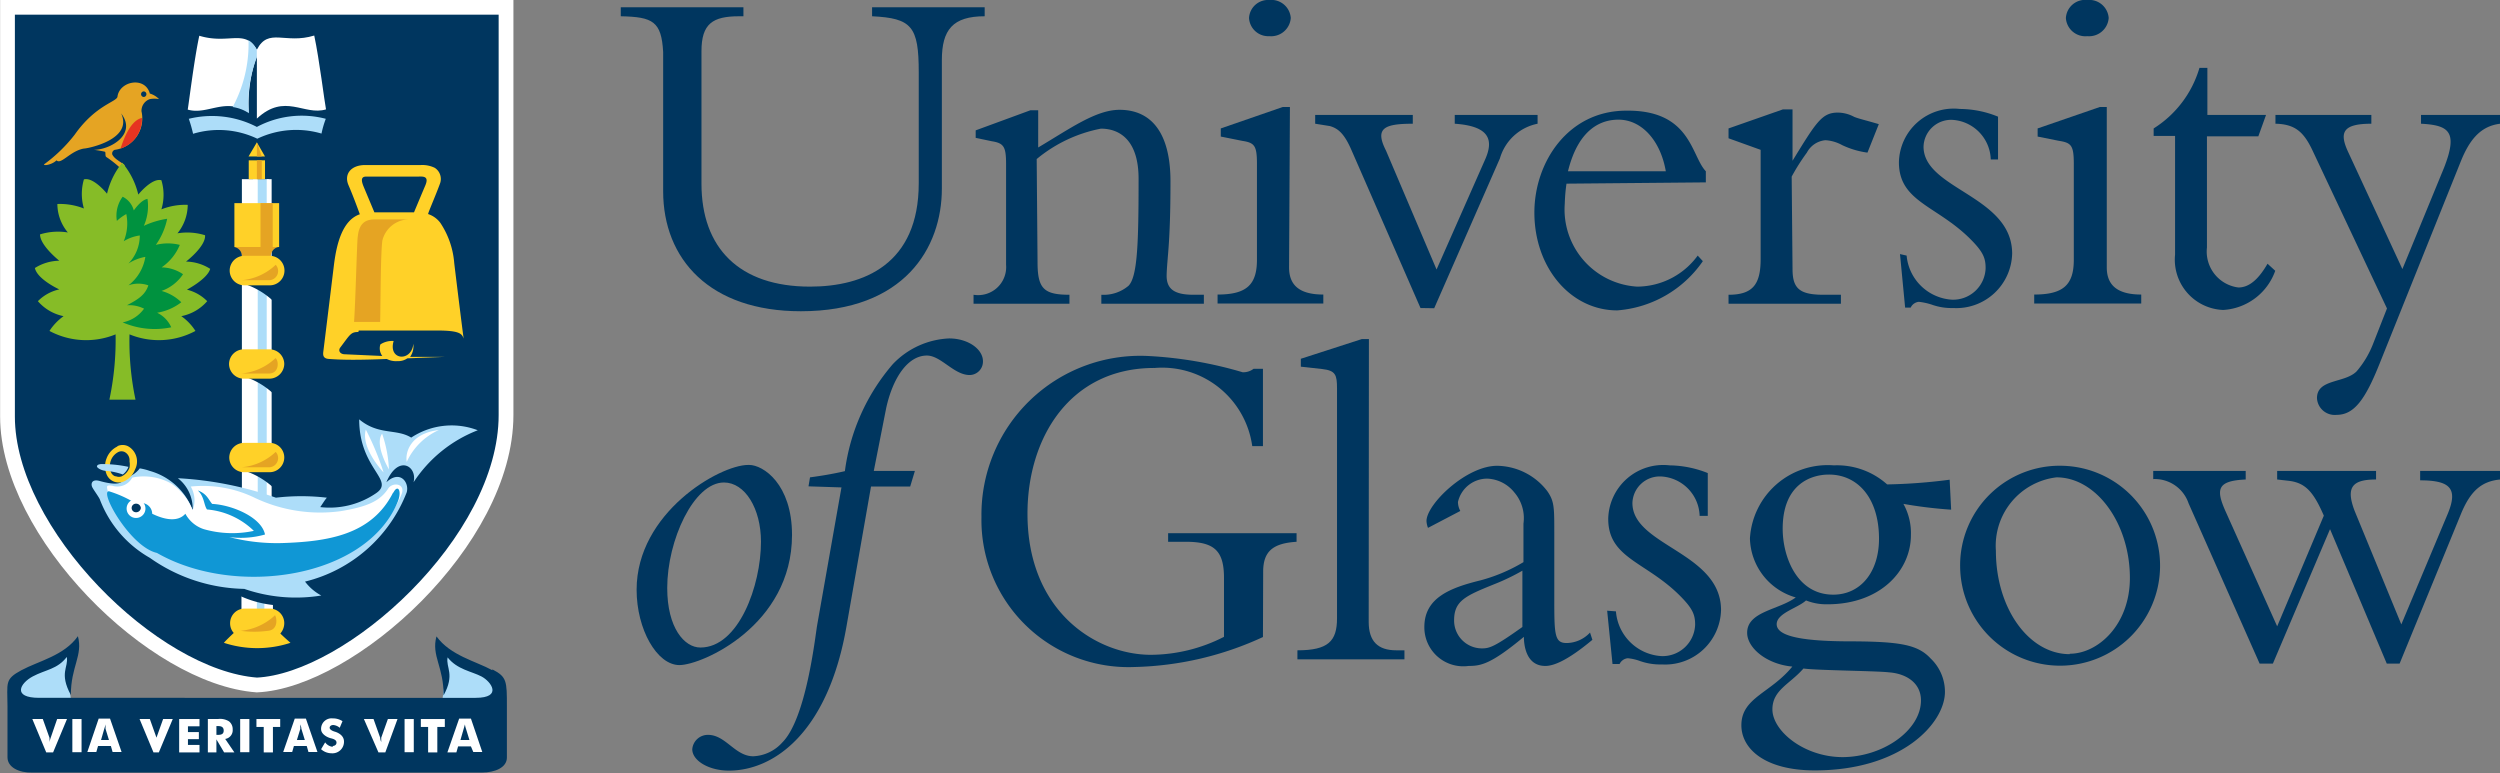 <?xml version="1.0" encoding="UTF-8"?> <svg xmlns="http://www.w3.org/2000/svg" xmlns:xlink="http://www.w3.org/1999/xlink" id="Layer_1" data-name="Layer 1" viewBox="0 0 116.79 36.13"><rect x="0" y="0" width="116.79" height="36.13" fill="#808080" stroke="none"/><defs><style>.cls-1,.cls-4{fill:none;}.cls-2{fill:#00365f;}.cls-3{clip-path:url(#clip-path);}.cls-4{stroke:#fff;stroke-width:0.69px;}.cls-5{fill:#adddf9;}.cls-6{fill:#ffd128;}.cls-7{fill:#fff;}.cls-8{fill:#e5a423;}.cls-9{fill:#e63421;}.cls-10{fill:#1097d5;}.cls-11{fill:#008b3e;}.cls-12{fill:#86bc27;}.cls-13{fill:#00923f;}</style><clipPath id="clip-path" transform="translate(0)"><rect class="cls-1" width="116.8" height="36.47"></rect></clipPath></defs><path class="cls-2" d="M46,.34V.76c-1.49,0-2,.63-2,2.05v6c0,2.77-1.75,5.73-6.59,5.73-4.25,0-6.43-2.43-6.43-5.61V2.43C30.9,1,30.5.79,29,.76V.34h5.73V.76h-.2c-1.23,0-1.76.34-1.76,1.63V8.58c0,3,1.76,4.81,5.07,4.81,2.52,0,5.08-1.05,5.08-4.83V3.37c0-2.14-.33-2.52-2.18-2.61V.34Z" transform="translate(0)"></path><path class="cls-2" d="M48.47,12.25c0,1.23.29,1.52,1.49,1.52v.42H45.48v-.42A1.31,1.31,0,0,0,47,12.37V7.69c0-.82-.09-1-.66-1.09l-.76-.16V6.09l2.56-.94h.36V6.89C50,6,51.2,5.13,52.3,5.13c1.51,0,2.38,1.11,2.38,3.34,0,3-.16,3.54-.18,4.41,0,.6.33.89,1.25.89h.49v.42H51.45v-.42a1.8,1.8,0,0,0,1.27-.42c.42-.43.47-2,.47-5,0-1.79-.87-2.34-1.76-2.34a6.68,6.68,0,0,0-3,1.42Z" transform="translate(0)"></path><path class="cls-2" d="M59.3,0a.91.91,0,0,1,1,.84.92.92,0,0,1-1,.85.9.9,0,0,1-.95-.85A.89.89,0,0,1,59.3,0m.92,12.49c0,.78.42,1.27,1.6,1.27v.42H56.88v-.42c1.35,0,1.84-.45,1.84-1.63V7.67c0-.87-.11-1-.69-1.09l-1-.2V6l2.89-1h.34Z" transform="translate(0)"></path><path class="cls-2" d="M66.36,14.39,63.13,7c-.34-.78-.63-1-1-1.11l-.69-.11V5.37H66v.41c-1.36,0-1.78.22-1.25,1.26l2.36,5.55,2.27-5.14c.41-.92.2-1.56-1.42-1.67V5.37h3.87v.41A2.3,2.3,0,0,0,70.07,7.4l-3.07,7Z" transform="translate(0)"></path><path class="cls-2" d="M77.82,8c-.25-1.45-1.14-2.41-2.21-2.41-.73,0-1.85.34-2.36,2.41Zm-4.64.58a8,8,0,0,0-.08.93,3.61,3.61,0,0,0,3.38,3.88,3.52,3.52,0,0,0,2.83-1.45l.24.26a5.34,5.34,0,0,1-4,2.3c-2.18,0-3.87-2-3.87-4.57,0-2.36,1.58-4.76,4.29-4.76C79,5.13,79,7.29,79.69,8v.52Z" transform="translate(0)"></path><path class="cls-2" d="M83.74,12.57c0,.91.33,1.2,1.45,1.2H86v.42H80.75v-.42c1.14,0,1.5-.49,1.5-1.67V7l-1.5-.54V6l2.54-.89h.45V7.51h0c1.12-1.83,1.38-2.25,2.12-2.25a1.63,1.63,0,0,1,.76.2c.22.09.62.18,1.15.34l-.53,1.33a4,4,0,0,1-1.18-.35,1.85,1.85,0,0,0-.78-.23,1.09,1.09,0,0,0-.87.58,9.62,9.62,0,0,0-.71,1.12Z" transform="translate(0)"></path><path class="cls-2" d="M89.07,11.94A2.27,2.27,0,0,0,91.18,14a1.52,1.52,0,0,0,1.58-1.47c0-.47-.11-.76-.71-1.36-1.58-1.58-3.34-1.74-3.34-3.59a2.56,2.56,0,0,1,2.85-2.49,4.75,4.75,0,0,1,1.78.36l0,2H93a1.91,1.91,0,0,0-1.78-1.85,1.29,1.29,0,0,0-1.36,1.25c0,2,4.14,2.29,4.14,5a2.61,2.61,0,0,1-2.76,2.54,2.73,2.73,0,0,1-1-.16,3,3,0,0,0-.6-.13.47.47,0,0,0-.38.27H89l-.24-2.5Z" transform="translate(0)"></path><path class="cls-2" d="M97.51,0a.91.91,0,0,1,1,.84.92.92,0,0,1-1,.85.91.91,0,0,1-1-.85.9.9,0,0,1,1-.84m.91,12.49c0,.78.43,1.27,1.61,1.27v.42h-5v-.42c1.36,0,1.85-.45,1.85-1.63V7.67c0-.87-.11-1-.69-1.09l-1-.2V6l2.9-1h.33Z" transform="translate(0)"></path><path class="cls-2" d="M105.86,5.37l-.36,1h-2.4v5.19a1.69,1.69,0,0,0,1.47,1.87c.5,0,.94-.38,1.36-1.11l.36.33a2.75,2.75,0,0,1-2.43,1.83,2.35,2.35,0,0,1-2.25-2.58V6.35h-1V6a5,5,0,0,0,2.14-2.83h.37v2.2Z" transform="translate(0)"></path><path class="cls-2" d="M114.17,7.85c.67-1.7.24-2-1.07-2.07V5.37h3.7v.41c-.91.11-1.43.73-1.85,1.78L111.16,17c-.66,1.65-1.18,2.38-2,2.38a.83.83,0,0,1-.92-.78c0-.91,1.29-.69,1.85-1.25a4.43,4.43,0,0,0,.76-1.26l.66-1.68-3.45-7.32c-.42-.91-.82-1.29-1.76-1.31V5.37h4.48v.41c-1.36,0-1.51.42-1.07,1.35l2.52,5.44Z" transform="translate(0)"></path><path class="cls-2" d="M33.82,22.54c-1.41,0-2.65,2.7-2.65,4.93,0,1.86.8,2.78,1.55,2.78,1.79,0,2.83-2.9,2.83-4.94,0-1.56-.75-2.77-1.73-2.77M35,21.72c.65,0,2,.89,2,3.27,0,4.23-4.21,6.08-5.26,6.08s-2-1.67-2-3.52c0-3.6,3.88-5.83,5.21-5.83" transform="translate(0)"></path><path class="cls-2" d="M37.77,22.72l.07-.42c.53-.07,1.07-.16,1.63-.29a9.54,9.54,0,0,1,2.24-5,3.86,3.86,0,0,1,2.63-1.2c.87,0,1.58.49,1.58,1.07a.63.63,0,0,1-.62.64c-.74,0-1.34-.91-2-.91-.87,0-1.58,1-1.9,2.45L40.82,22h1.92l-.22.73H40.69l-1.14,6.5c-.86,5-3.4,6.77-5.5,6.77-.93,0-1.71-.46-1.71-1a.73.73,0,0,1,.74-.67c.82,0,1.26,1,2.11,1a1.93,1.93,0,0,0,1.36-.65c1.11-1.11,1.53-4.91,1.62-5.45l1.14-6.46Z" transform="translate(0)"></path><path class="cls-2" d="M59,29.76a15.08,15.08,0,0,1-6,1.4,6.87,6.87,0,0,1-7.15-7,7.42,7.42,0,0,1,7.77-7.53,18.87,18.87,0,0,1,4.43.76.78.78,0,0,0,.51-.16H59v3.61H58.5a4.25,4.25,0,0,0-4.56-3.65C50,17.18,48,20.43,48,24c0,4.57,3.21,6.59,5.77,6.59a7.57,7.57,0,0,0,3.41-.84V27c0-1.27-.45-1.69-1.78-1.69h-.83v-.4h6v.4c-1.11.07-1.56.45-1.56,1.4Z" transform="translate(0)"></path><path class="cls-2" d="M63.94,29.05c0,.91.43,1.33,1.29,1.33h.38v.42h-5v-.42c1.43,0,1.85-.42,1.85-1.49V18.14c0-.63-.07-.83-.69-.9l-1-.11v-.37l2.85-.92h.33Z" transform="translate(0)"></path><path class="cls-2" d="M71.12,26.66a10,10,0,0,1-1.31.63c-1.36.55-1.88.78-1.88,1.69a1.3,1.3,0,0,0,1.32,1.31c.35,0,.62-.11,1.87-1Zm-4.41-2a1,1,0,0,1-.07-.32c0-.78,1.85-2.58,3.3-2.58a3,3,0,0,1,2.34,1.18c.33.47.33.76.33,1.92v3c0,1.78,0,2.18.58,2.18a1.52,1.52,0,0,0,1.09-.49l.11.34c-1.2,1-1.83,1.22-2.2,1.22-.91,0-1-1-1-1.36-1.53,1.27-2,1.36-2.58,1.36a1.82,1.82,0,0,1-2.07-1.82c0-1.36,1.2-1.83,2.63-2.18a7.78,7.78,0,0,0,2-.85V24.46A1.84,1.84,0,0,0,70.74,23a1.71,1.71,0,0,0-1.25-.64,1.4,1.4,0,0,0-1.38,1.09.9.9,0,0,0,.11.42Z" transform="translate(0)"></path><path class="cls-2" d="M75.49,28.56a2.27,2.27,0,0,0,2.12,2.09,1.52,1.52,0,0,0,1.58-1.47c0-.47-.12-.76-.72-1.36-1.58-1.58-3.34-1.74-3.34-3.58A2.57,2.57,0,0,1,78,21.74a4.92,4.92,0,0,1,1.78.36l0,2h-.38a1.9,1.9,0,0,0-1.78-1.84,1.28,1.28,0,0,0-1.36,1.24c0,2,4.14,2.3,4.14,5a2.61,2.61,0,0,1-2.76,2.54,2.84,2.84,0,0,1-1-.15,2.31,2.31,0,0,0-.6-.14.48.48,0,0,0-.38.27h-.33l-.25-2.49Z" transform="translate(0)"></path><path class="cls-2" d="M85.44,22.17c-.85,0-2.16.46-2.16,2.53,0,1.32.67,3.08,2.36,3.08,1.29,0,2.14-1.07,2.14-2.61,0-1.91-1-3-2.34-3m.62,13.2c1.9,0,3.68-1.25,3.68-2.65,0-.82-.69-1.25-1.49-1.31-.58-.07-3.39-.09-4-.18-.63.73-1.45,1-1.45,1.91,0,1,1.47,2.23,3.29,2.23m5.06-11.56a21.31,21.31,0,0,1-2.23-.27A2.81,2.81,0,0,1,89.27,25c0,1.65-1.42,3.23-3.9,3.23a2.56,2.56,0,0,1-1-.18C84,28.4,83,28.64,83,29.16s1,.78,3.19.8c2.51,0,3.38.13,4,.8a2.15,2.15,0,0,1,.67,1.56c0,1.45-2,3.67-6.08,3.67-2.32,0-3.43-1-3.43-2.11,0-1.29,1.36-1.49,2.38-2.74-1.2-.11-2.11-.87-2.11-1.58,0-1,1.49-1.07,2.27-1.65a2.94,2.94,0,0,1-2.14-2.76,3.64,3.64,0,0,1,3.92-3.41,3.51,3.51,0,0,1,2.49.89,25.73,25.73,0,0,0,2.92-.22Z" transform="translate(0)"></path><path class="cls-2" d="M96.69,30.54C98,30.54,99.5,29.2,99.5,27c0-2.54-1.56-4.7-3.43-4.7a3.22,3.22,0,0,0-2.83,3.43c0,2.69,1.54,4.83,3.45,4.83m-.31-8.8a4.67,4.67,0,1,1-4.81,4.72,4.65,4.65,0,0,1,4.81-4.72" transform="translate(0)"></path><path class="cls-2" d="M111.5,31l-2.65-6.28L106.18,31h-.62l-3.32-7.49a1.67,1.67,0,0,0-1.65-1.13V22h4.32v.4c-1.32.06-1.41.44-.94,1.49l2.41,5.37,2.18-5.17c-.49-1.13-.87-1.54-1.65-1.63l-.53-.06V22H111v.4c-1.1,0-1.43.35-1,1.47l2.18,5.3L114.35,24c.49-1.18.11-1.56-1.29-1.56V22h3.74v.4c-.85.08-1.38.51-1.83,1.6l-2.87,7Z" transform="translate(0)"></path><path class="cls-2" d="M.35.34H23.64s0,11,0,19.05C23.64,25.29,16.35,31.8,12,32,7.15,31.64.35,24.88.35,19.46Z" transform="translate(0)"></path><g class="cls-3"><path class="cls-4" d="M.35.34H23.64s0,11,0,19.05C23.64,25.29,16.35,31.8,12,32,7.15,31.64.35,24.88.35,19.46Z" transform="translate(0)"></path></g><rect class="cls-5" x="11.82" y="8.37" width="0.74" height="20.52"></rect><path class="cls-6" d="M17.08,8.25H19.5c.22,0,.57-.06.37.41s-.42,1-.53,1.26H17.49L17,8.75c-.11-.26-.17-.5.1-.5m-.34,7.19H20.4c1.08,0,1.18.15,1.26.38-.05-.36-.28-2.2-.44-3.53a3.94,3.94,0,0,0-.65-1.88A1.17,1.17,0,0,0,20,10c0-.07.33-.81.55-1.41a.62.62,0,0,0-.24-.75,1.33,1.33,0,0,0-.65-.13H17.06c-.67,0-1,.43-.78.94s.42,1.06.53,1.36c-.82.28-1.09,1.4-1.21,2.37-.2,1.65-.47,3.84-.49,4s-.06.38.28.39c.65.05,1.41.05,2.68,0a.93.93,0,0,0,.5.1.74.74,0,0,0,.46-.13l1.8-.07-1.67,0a.88.88,0,0,0,.15-.61c-.08.86-1.19.78-.92-.13a1,1,0,0,0-.62.16.59.59,0,0,0,.09.54l-1.75-.08c-.22,0-.33-.17-.21-.32.46-.61.49-.72.84-.72" transform="translate(0)"></path><path class="cls-7" d="M12,28.8a.37.37,0,1,1-.72,0v-2a.37.37,0,1,1,.72,0Z" transform="translate(0)"></path><path class="cls-8" d="M7,4.63a1.17,1.17,0,0,1,.43,0A1,1,0,0,0,7,4.37c-.22-.81-1.4-.59-1.51.13,0,.26-1,.37-2,1.79A7.06,7.06,0,0,1,2.11,7.64c-.21.13.29.09.53-.15.21.22.64-.44,1.28-.55.17,0,2.31-.42,1.74-1.64C6.41,6.27,5.16,7,4.37,7c.07,0,.48.07.53.09s0,.18.06.24a5,5,0,0,1,.69.55s.26-.08.14-.2c-.35-.23-.45-.3-.54-.45A.18.18,0,0,1,5.36,7,1.48,1.48,0,0,0,6.61,5.2.58.58,0,0,1,7,4.63" transform="translate(0)"></path><path class="cls-2" d="M6.84,4.4a.13.13,0,0,1-.12.13.13.13,0,0,1,0-.26.13.13,0,0,1,.12.13" transform="translate(0)"></path><rect class="cls-7" x="12.35" y="26.25" width="0.4" height="2.88"></rect><path class="cls-6" d="M13.1,29.59a.73.73,0,0,0,.18-.48.68.68,0,0,0-.68-.68H11.43a.68.68,0,0,0-.68.68.67.67,0,0,0,.17.46c-.14.13-.39.37-.46.46a5,5,0,0,0,3.11,0c-.08-.07-.35-.31-.47-.43" transform="translate(0)"></path><path class="cls-5" d="M12,5.93h0a4.55,4.55,0,0,0-3.18-.38,6.43,6.43,0,0,1,.2.7,4.17,4.17,0,0,1,3,.23h0v0a4.21,4.21,0,0,1,3-.24,4.31,4.31,0,0,1,.2-.69A4.44,4.44,0,0,0,12,5.93" transform="translate(0)"></path><rect class="cls-7" x="12.46" y="8.37" width="0.23" height="15.9"></rect><rect class="cls-7" x="11.3" y="8.37" width="0.74" height="14.75"></rect><path class="cls-2" d="M12.75,14.05a1.54,1.54,0,0,0,0-.74h-1.2a3.6,3.6,0,0,1,1.2.74" transform="translate(0)"></path><path class="cls-2" d="M10.16,27.18c.42.06,2.63.17,2.63.17l.36.94a5,5,0,0,1-3-1.11" transform="translate(0)"></path><path class="cls-5" d="M19.22,20.45c-.69-.44-1.53-.1-2.44-.86,0,2.36,1.73,2.84.76,3.47a3.84,3.84,0,0,1-2.58.63c.08-.11.21-.33.31-.44a10.22,10.22,0,0,0-2.38,0,16.51,16.51,0,0,0-4.58-.91A1.8,1.8,0,0,1,9,23.83,3,3,0,0,0,7,22a2.7,2.7,0,0,0-.47-.12,1.19,1.19,0,0,1-.54.4c-.16-.09-.29.07-.27.12a.06.06,0,0,1,0,.07c-.15.21-.67.11-1.06,0s-.43.15-.34.31.27.4.34.54A5.29,5.29,0,0,0,7,26.06a7.88,7.88,0,0,0,4.41,1.45,7.37,7.37,0,0,0,3.6.31,2.32,2.32,0,0,1-.76-.65A6.84,6.84,0,0,0,19,23L19,23c.13-.46-.31-1.07-.95-.47.55-1.32,1.46-.75,1.27,0a6.29,6.29,0,0,1,3-2.43,3.42,3.42,0,0,0-3.12.35" transform="translate(0)"></path><path class="cls-2" d="M12.77,18.39a1.54,1.54,0,0,0,0-.74c-.34,0-.88,0-1.19,0a3.62,3.62,0,0,1,1.19.74" transform="translate(0)"></path><path class="cls-6" d="M13.28,17a.7.7,0,0,1-.7.69H11.4a.69.69,0,0,1-.7-.69.69.69,0,0,1,.7-.68h1.18a.69.69,0,0,1,.7.68" transform="translate(0)"></path><path class="cls-8" d="M12.56,17.45H11.27a2.66,2.66,0,0,0,1.6-.72c.16.11.19.72-.31.72" transform="translate(0)"></path><path class="cls-2" d="M12.78,22.79a1.54,1.54,0,0,0,0-.74H11.59a3.62,3.62,0,0,1,1.19.74" transform="translate(0)"></path><path class="cls-6" d="M13.28,21.37a.69.69,0,0,1-.69.69H11.41a.69.69,0,0,1-.7-.69.69.69,0,0,1,.7-.68h1.18a.68.68,0,0,1,.69.68" transform="translate(0)"></path><path class="cls-8" d="M12.57,21.83H11.28a2.66,2.66,0,0,0,1.6-.72.43.43,0,0,1-.31.72" transform="translate(0)"></path><rect class="cls-6" x="10.95" y="9.49" width="2.09" height="2.05"></rect><path class="cls-8" d="M13,11.54a.44.44,0,0,0-.34.49H11.3a.44.44,0,0,0-.35-.49H13" transform="translate(0)"></path><rect class="cls-8" x="12.17" y="9.49" width="0.57" height="2.08"></rect><path class="cls-6" d="M5.38,22.25a.35.35,0,0,1-.2-.2.77.77,0,0,1,0-.54.72.72,0,0,1,.36-.4.35.35,0,0,1,.27,0,.43.43,0,0,1,.24.44.79.79,0,0,1,0,.3.75.75,0,0,1-.36.4.35.35,0,0,1-.27,0m.06-1.39a1,1,0,0,0-.5.55,1,1,0,0,0,0,.75.61.61,0,0,0,.83.32,1,1,0,0,0,.5-.55.81.81,0,0,0-.34-1.09.58.58,0,0,0-.48,0" transform="translate(0)"></path><path class="cls-5" d="M5.75,22.17A3.24,3.24,0,0,0,5,22c-.25,0-.49-.15-.47-.22s.07-.08.18-.1A5.77,5.77,0,0,1,6,21.81a.77.77,0,0,1-.27.36" transform="translate(0)"></path><path class="cls-9" d="M6.63,5.51a1.44,1.44,0,0,1-1,1.43c.08-.23.41-1.31,1-1.43" transform="translate(0)"></path><path class="cls-6" d="M13.29,12.64a.69.69,0,0,1-.69.69H11.42a.69.69,0,1,1,0-1.38H12.6a.69.69,0,0,1,.69.69" transform="translate(0)"></path><path class="cls-8" d="M12.58,13.09H11.29a2.64,2.64,0,0,0,1.59-.72.43.43,0,0,1-.3.72" transform="translate(0)"></path><path class="cls-7" d="M8,22.59a2.69,2.69,0,0,1,1,1.24,1.26,1.26,0,0,0-.09-1.1,5.54,5.54,0,0,1,3,.53,7.12,7.12,0,0,0,4,.62c1.2-.2,1.83-.45,2.22-1.05.2-.32.81-.25.64.23a3.78,3.78,0,0,1-2.33,2.23,13.17,13.17,0,0,1-7.15.15c-.92-.23-3.08-.81-4-1.94A1.64,1.64,0,0,1,5,22.78c0-.08,0-.12.24-.09a.79.79,0,0,0,.94-.38A2.65,2.65,0,0,1,8,22.59" transform="translate(0)"></path><path class="cls-10" d="M18.37,23c-1,2-3.07,2.3-5.19,2.37a8.87,8.87,0,0,1-2.47-.28,4.14,4.14,0,0,0,1.67-.12c-.16-.8-1.52-1.38-2.47-1.43-.18-.21-.24-.47-.67-.63.31.29.28.68.43.89a3.57,3.57,0,0,1,2.19,1,4.83,4.83,0,0,1-2.34-.08A1.51,1.51,0,0,1,8.66,24c-.36.41-1,.27-1.55,0a.51.51,0,0,0-.46-.5.51.51,0,0,1,.09.29,5.35,5.35,0,0,0-1.65-.84c-.46,0,1,2.6,2.24,2.88,3.67,2.11,9.8,1.18,11.25-2.39.21-.51,0-.85-.21-.41" transform="translate(0)"></path><path class="cls-7" d="M6.79,23.69a.44.44,0,1,1-.48-.37.44.44,0,0,1,.48.37" transform="translate(0)"></path><path class="cls-2" d="M6.58,23.73a.22.22,0,0,1-.23.2.2.2,0,1,1,0-.4.22.22,0,0,1,.23.2" transform="translate(0)"></path><path class="cls-7" d="M17.09,20.07c-.25.87.83,2,.83,2a13,13,0,0,0-.83-2" transform="translate(0)"></path><path class="cls-7" d="M17.85,20.26c-.37.51.32,1.67.32,1.67a5.87,5.87,0,0,0-.32-1.67" transform="translate(0)"></path><path class="cls-7" d="M19,21.58a3,3,0,0,1,1.5-1.49c-1.29.15-1.58,1-1.5,1.49" transform="translate(0)"></path><path class="cls-7" d="M12,2.33c-.55-1-1.32-.24-2.69-.66-.24,1.11-.48,3.1-.54,3.45.93.27,1.74-.59,2.85.13A6.67,6.67,0,0,1,12,2.62s0-.18,0-.29" transform="translate(0)"></path><path class="cls-5" d="M12,2.33a1.08,1.08,0,0,0-.39-.45A6.23,6.23,0,0,1,10.87,5a1.86,1.86,0,0,1,.76.29A5.71,5.71,0,0,1,12,2.68V2.33" transform="translate(0)"></path><path class="cls-7" d="M14.68,1.66c-1.36.42-2.14-.39-2.68.66V5.54c1.31-1.22,2.2-.12,3.23-.43-.07-.34-.31-2.33-.55-3.45" transform="translate(0)"></path><rect class="cls-6" x="11.62" y="7.49" width="0.76" height="0.88"></rect><polygon class="cls-6" points="11.61 7.31 12.38 7.31 12 6.65 11.61 7.31"></polygon><path class="cls-11" d="M5.64,9.25h0s0,0,0,0" transform="translate(0)"></path><path class="cls-12" d="M8.68,13.56s1-.51,1.14-1a2.17,2.17,0,0,0-1.13-.34s.93-.71.89-1.23a2.79,2.79,0,0,0-1.29-.09,2.13,2.13,0,0,0,.48-1.33,3,3,0,0,0-1.23.21,2.35,2.35,0,0,0,0-1.36c-.45-.12-1.08.67-1.08.67a3.54,3.54,0,0,0-.75-1.49A3.61,3.61,0,0,0,5,9.05s-.63-.79-1.08-.67a2.42,2.42,0,0,0,0,1.36,3.06,3.06,0,0,0-1.24-.21,2.09,2.09,0,0,0,.49,1.33,2.83,2.83,0,0,0-1.3.09c0,.52.9,1.23.9,1.23a2.2,2.2,0,0,0-1.14.34c.11.53,1.14,1,1.14,1a2,2,0,0,0-1,.55,2.15,2.15,0,0,0,1.2.7,2.61,2.61,0,0,0-.66.69,3.63,3.63,0,0,0,3.09.16,13.4,13.4,0,0,1-.29,3.05H6.33a13.27,13.27,0,0,1-.28-3.05,3.61,3.61,0,0,0,3.08-.16,2.45,2.45,0,0,0-.66-.69,2.15,2.15,0,0,0,1.21-.7,2,2,0,0,0-1-.55" transform="translate(0)"></path><path class="cls-13" d="M7.55,13.59a2,2,0,0,0,1-.78,1.85,1.85,0,0,0-1-.32,2.35,2.35,0,0,0,.85-1.05,2.3,2.3,0,0,0-1.12,0,3.22,3.22,0,0,0,.53-1.22,4,4,0,0,0-1.09.33,2.29,2.29,0,0,0,.17-1.26c-.26.05-.5.35-.64.54a1,1,0,0,0-.52-.64,1.49,1.49,0,0,0-.27,1.13A2.13,2.13,0,0,1,5.9,10a2.18,2.18,0,0,1-.12,1.27A1.91,1.91,0,0,1,6.53,11,1.87,1.87,0,0,1,6,12.31,2.17,2.17,0,0,1,6.79,12,2.08,2.08,0,0,1,6,13.33a1.41,1.41,0,0,1,.93,0c-.14.44-.48.66-1,.93a1.56,1.56,0,0,1,.8.16,1.61,1.61,0,0,1-1,.64A3.76,3.76,0,0,0,8,15.29a1.37,1.37,0,0,0-.66-.68,2.5,2.5,0,0,0,1.13-.49,2.14,2.14,0,0,0-.93-.53" transform="translate(0)"></path><path class="cls-5" d="M3.38,30.46c.17.59-.3,1.72,0,2.38-.29,0-2.1.32-2.37.09s-1-.74-.27-1.12a14.57,14.57,0,0,0,2.6-1.35" transform="translate(0)"></path><path class="cls-5" d="M20.7,30.39A8.15,8.15,0,0,1,20.61,33a4.61,4.61,0,0,0,2.14.08c.51-.28.86-1,.62-1.22a5.43,5.43,0,0,0-1.88-1.1,1.24,1.24,0,0,1-.79-.4" transform="translate(0)"></path><path class="cls-2" d="M23,31.31c-.79-.43-1.95-.68-2.61-1.58-.25.91.35,1.43.33,2.76.55-1,.1-1.29.19-1.78.45.57,1.12.65,1.58.89s1,1-.27,1H1.83c-1.27,0-.9-.68-.3-1s1.15-.33,1.59-.91c.09.49-.37.74.19,1.78,0-1.34.57-1.84.33-2.75C3,30.63,1.8,30.88,1,31.31S.35,31.9.35,33c0,.77,0,1.73,0,2.38,0,.46.53.73,1.16.71h21c.63,0,1.17-.24,1.17-.7,0-.65,0-1.63,0-2.4,0-1.17,0-1.37-.68-1.72" transform="translate(0)"></path><path class="cls-7" d="M1.51,33.59H2l.31.87a1,1,0,0,1,0,.21,1.7,1.7,0,0,1,.06-.21l.3-.87h.46l-.65,1.56H2.16Z" transform="translate(0)"></path><rect class="cls-7" x="3.38" y="33.59" width="0.43" height="1.55"></rect><path class="cls-7" d="M5.09,34.57l-.16-.52s0-.09,0-.21a1.7,1.7,0,0,1-.06.21l-.15.52Zm-.48-1h.53l.54,1.56H5.26l-.08-.28h-.6l-.08.28H4.08Z" transform="translate(0)"></path><path class="cls-7" d="M6.52,33.59H7l.31.87s0,.09,0,.21c0-.12,0-.19,0-.21l.31-.87h.45l-.65,1.56H7.17Z" transform="translate(0)"></path><polygon class="cls-7" points="8.37 33.59 8.37 35.15 9.32 35.15 9.32 34.8 8.78 34.8 8.78 34.53 9.29 34.53 9.29 34.2 8.78 34.2 8.78 33.93 9.32 33.93 9.32 33.59 8.37 33.59"></polygon><path class="cls-7" d="M10.19,34.33c.18,0,.26-.06.26-.2s-.08-.21-.25-.21h-.09v.41Zm-.48-.74h.47a.78.78,0,0,1,.52.11.46.46,0,0,1,.17.38.41.41,0,0,1-.35.44l.43.63h-.48l-.36-.61v.61h-.4Z" transform="translate(0)"></path><rect class="cls-7" x="11.22" y="33.59" width="0.43" height="1.55"></rect><polygon class="cls-7" points="12.32 33.96 11.98 33.96 11.98 33.59 13.09 33.59 13.09 33.96 12.75 33.96 12.75 35.15 12.32 35.15 12.32 33.96"></polygon><path class="cls-7" d="M14.24,34.57l-.16-.52s0-.09-.05-.21c0,.12,0,.19,0,.21l-.16.52Zm-.47-1h.52l.54,1.56h-.42l-.08-.28h-.6l-.08.28h-.42Z" transform="translate(0)"></path><path class="cls-7" d="M15.53,34.85c.11,0,.19-.06.19-.16s-.09-.16-.26-.2S15,34.3,15,34.06a.49.49,0,0,1,.54-.5.82.82,0,0,1,.46.13l-.13.31a.52.52,0,0,0-.3-.13c-.11,0-.17.06-.17.13s.1.14.24.18.43.17.43.46a.54.54,0,0,1-.59.55A.73.73,0,0,1,15,35l.19-.32a.5.5,0,0,0,.37.21" transform="translate(0)"></path><path class="cls-7" d="M17,33.59h.45l.31.87s0,.09.05.21c0-.12,0-.19,0-.21l.31-.87h.45L18,35.15h-.32Z" transform="translate(0)"></path><rect class="cls-7" x="18.9" y="33.59" width="0.43" height="1.55"></rect><polygon class="cls-7" points="20 33.96 19.66 33.96 19.66 33.59 20.78 33.59 20.78 33.96 20.43 33.96 20.43 35.15 20 35.15 20 33.96"></polygon><path class="cls-7" d="M21.93,34.57l-.16-.52a1,1,0,0,1-.05-.21l-.06.21-.15.52Zm-.48-1H22l.53,1.56h-.42L22,34.87h-.6l-.08.28h-.42Z" transform="translate(0)"></path><path class="cls-8" d="M12.84,28.73c.1.13.17.7-.33.74a4.86,4.86,0,0,1-1.27,0,2.73,2.73,0,0,0,1.6-.72" transform="translate(0)"></path><path class="cls-8" d="M16.71,11.11c.05-.71.39-.87.84-.86h1.58a1.29,1.29,0,0,0-1.27,1c-.08.64-.08,2.85-.1,3.79-.46,0-1.08,0-1.22,0,.07-1,.12-3.28.17-4" transform="translate(0)"></path><rect class="cls-8" x="12" y="7.49" width="0.23" height="0.88"></rect><polygon class="cls-8" points="12 7.31 12.23 7.31 12 6.65 12 7.31"></polygon></svg> 